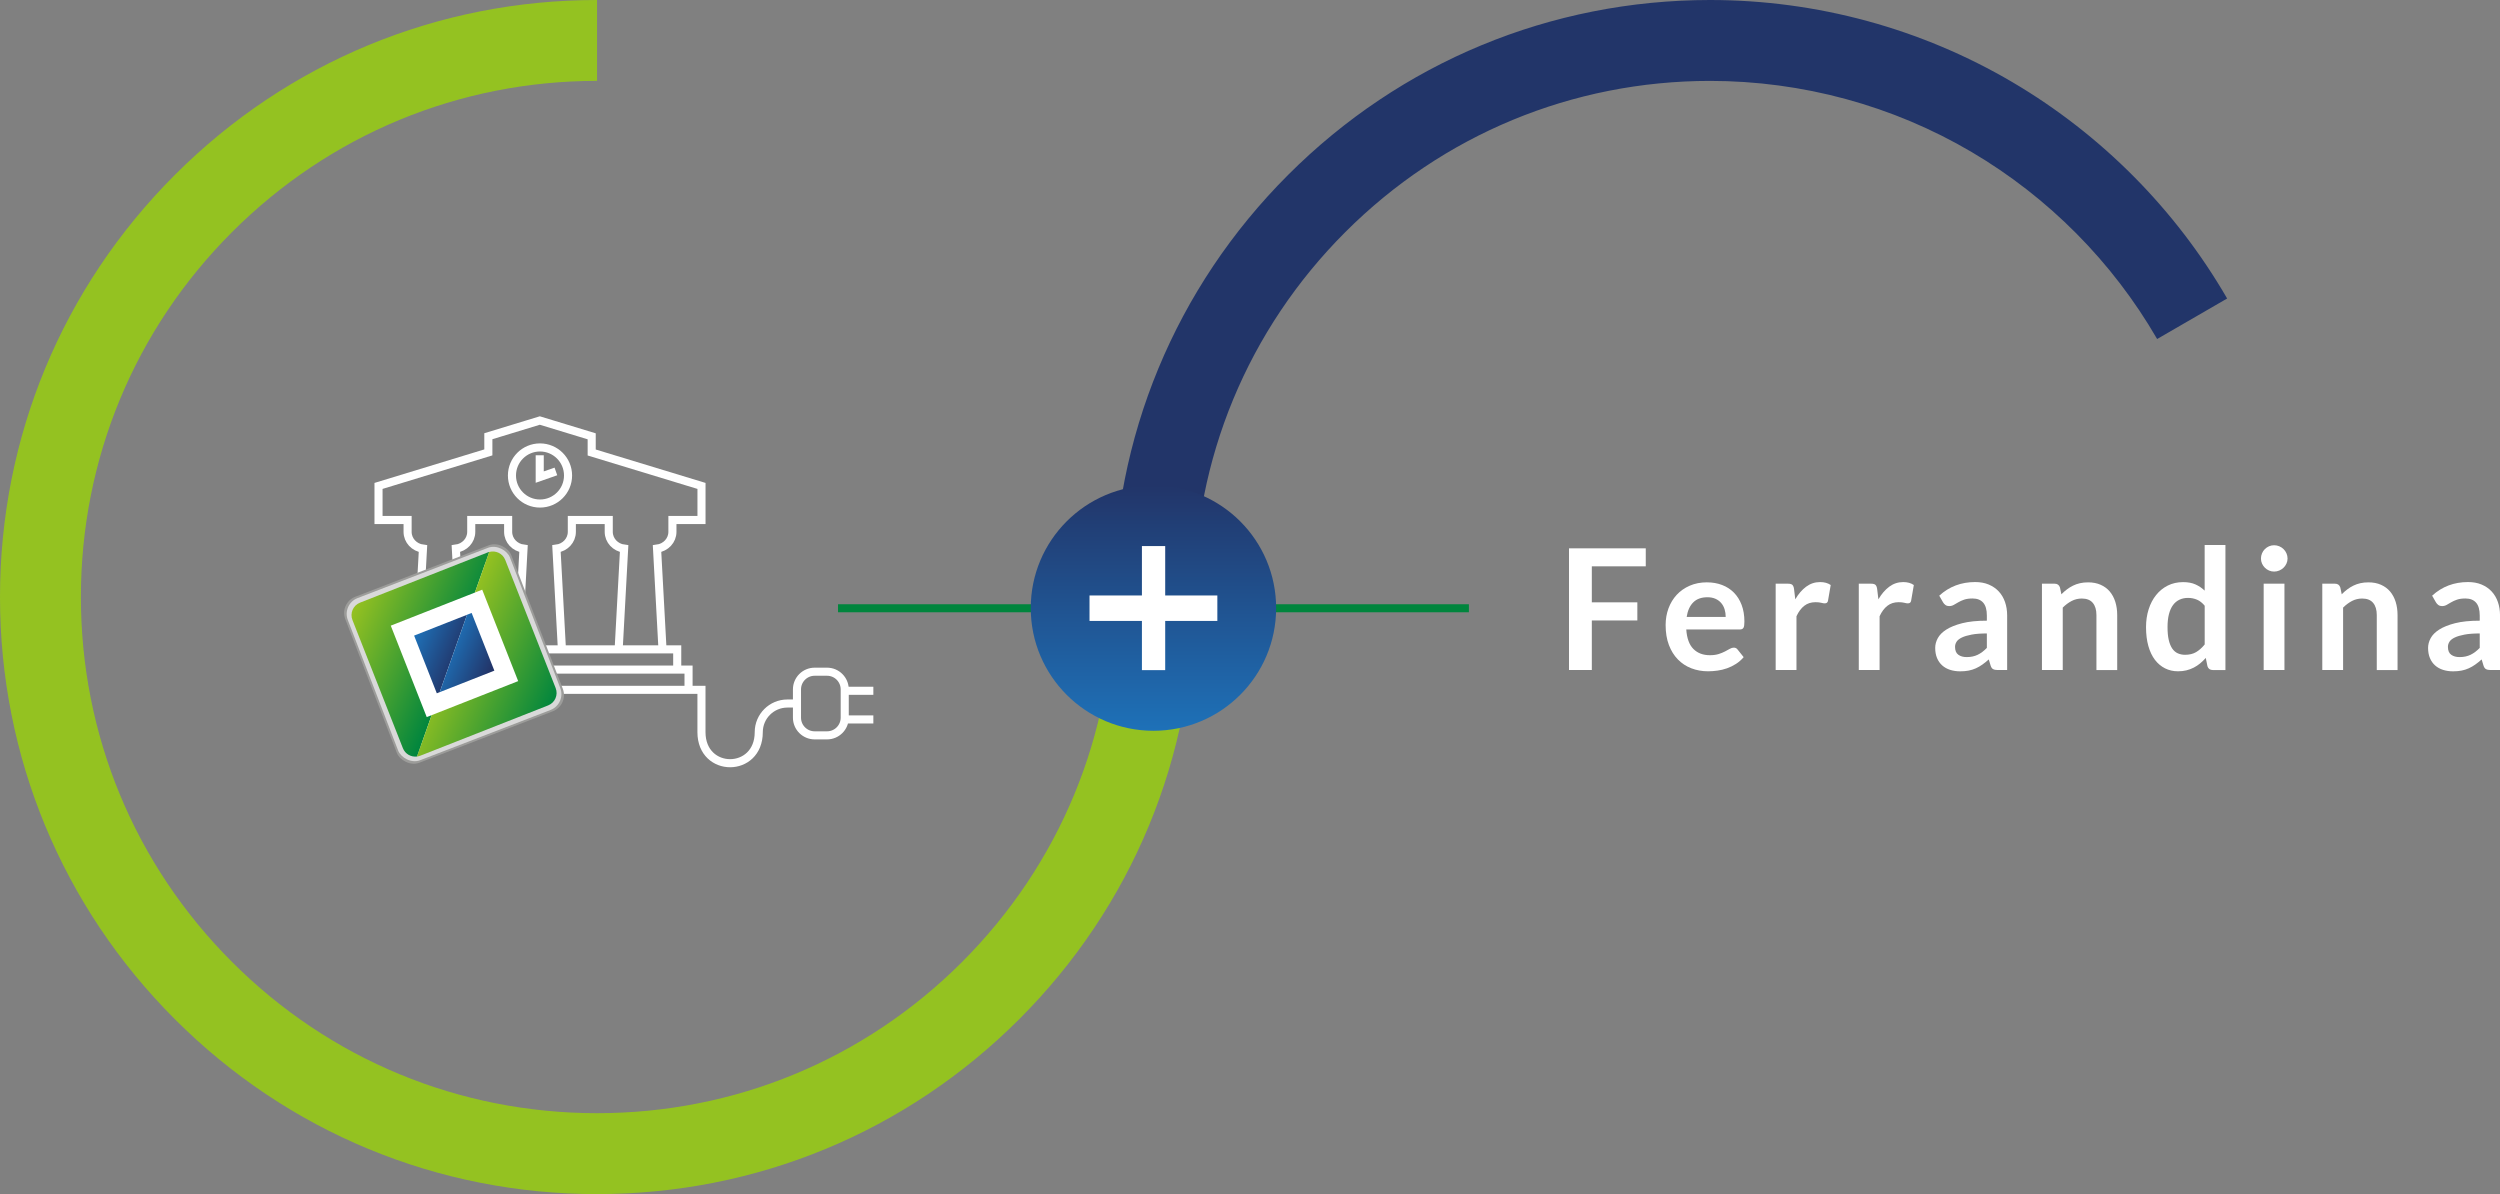 <?xml version="1.0" encoding="UTF-8"?><svg id="Livello_1" xmlns="http://www.w3.org/2000/svg" xmlns:xlink="http://www.w3.org/1999/xlink" viewBox="0 0 1069.58 510.88"><rect x="0" y="0" width="1069.58" height="510.88" fill="#808080" stroke="none"/><defs><style>.cls-1{fill:url(#Nuovo_campione_sfumatura_1);}.cls-2{fill:#fff;}.cls-3{fill:#9c9c9a;}.cls-4{fill:#d9d9d9;}.cls-5{fill:#223569;}.cls-6{fill:#94c221;}.cls-7{fill:url(#Sfumatura_senza_nome_2);}.cls-8{fill:url(#Sfumatura_senza_nome_6);}.cls-9{stroke:#00853d;stroke-width:3.43px;}.cls-9,.cls-10{fill:none;stroke-miterlimit:10;}.cls-10{stroke:#fff;stroke-width:3.46px;}.cls-11{fill:url(#Sfumatura_senza_nome_6-2);}.cls-12{fill:url(#Sfumatura_senza_nome_2-2);}</style><linearGradient id="Nuovo_campione_sfumatura_1" x1="-5111.31" y1="4228.22" x2="-5006.34" y2="4228.22" gradientTransform="translate(4721.7 -4798.67) rotate(-90) scale(1 -1)" gradientUnits="userSpaceOnUse"><stop offset="0" stop-color="#1e71b8"/><stop offset="1" stop-color="#223569"/></linearGradient><linearGradient id="Sfumatura_senza_nome_6" x1="-363.91" y1="194.8" x2="-344.64" y2="204.26" gradientTransform="translate(531.52 61.47) rotate(-2.61)" gradientUnits="userSpaceOnUse"><stop offset="0" stop-color="#1e71b8"/><stop offset="1" stop-color="#223569"/></linearGradient><linearGradient id="Sfumatura_senza_nome_2" x1="-389.65" y1="182.49" x2="-344.73" y2="204.52" gradientTransform="translate(531.52 61.47) rotate(-2.61)" gradientUnits="userSpaceOnUse"><stop offset="0" stop-color="#95c121"/><stop offset="1" stop-color="#00853e"/></linearGradient><linearGradient id="Sfumatura_senza_nome_6-2" x1="-338.02" y1="-179.47" x2="-323.31" y2="-164.76" gradientTransform="translate(571.47 320.81) rotate(-21.48)" xlink:href="#Sfumatura_senza_nome_6"/><linearGradient id="Sfumatura_senza_nome_2-2" x1="-338.34" y1="-179.15" x2="-301.82" y2="-142.63" gradientTransform="translate(571.47 320.81) rotate(-21.48)" xlink:href="#Sfumatura_senza_nome_2"/></defs><line class="cls-9" x1="628.44" y1="260.23" x2="358.53" y2="260.23"/><path class="cls-5" d="M510.88,255.44h-34.6c0-68.23,26.57-132.38,74.82-180.62C599.3,26.6,663.4,.04,731.58,0h.14c45.59,.02,90.33,12.21,129.4,35.24,37.95,22.37,69.66,54.34,91.72,92.47l-29.95,17.33c-19.08-32.98-46.51-60.64-79.33-79.98-33.77-19.91-72.47-30.43-111.91-30.45-58.96,.02-114.38,22.99-156.08,64.68-41.71,41.71-64.68,97.17-64.68,156.15Z"/><path class="cls-6" d="M255.44,510.88c-68.23,0-132.38-26.57-180.62-74.82C26.57,387.82,0,323.67,0,255.44S26.57,123.06,74.82,74.82C123.06,26.57,187.21,0,255.44,0V34.6c-58.99,0-114.44,22.97-156.15,64.68-41.71,41.71-64.68,97.17-64.68,156.15s22.97,114.44,64.68,156.15c41.71,41.71,97.17,64.68,156.15,64.68s114.44-22.97,156.15-64.68c41.71-41.71,64.68-97.17,64.68-156.15h34.6c0,68.23-26.57,132.38-74.82,180.62-48.25,48.25-112.39,74.82-180.62,74.82Z"/><g><circle class="cls-1" cx="493.48" cy="260.16" r="52.49"/><path class="cls-2" d="M520.82,265.65h-22.31s0,21.06,0,21.06h-9.96v-21.06s-22.42,0-22.42,0v-10.88h22.42s0-21.16,0-21.16h9.96v21.16s22.31,0,22.31,0v10.88Z"/></g><g><polyline class="cls-10" points="230.91 286.47 294.58 286.47 294.58 295.14"/><g><path class="cls-2" d="M197.95,267.9l6.43,16.34-16.27,6.4-6.43-16.34,16.27-6.4m2.09-4.81l-1.86,.73-21.32,8.39,9.14,23.24,1.17-.46,22-8.66-9.14-23.24h0Z"/><g><path class="cls-2" d="M235.6,292.66l-20.31-51.62c-1.36-3.45-5.08-5.3-8.8-4.27l-52.09,20.44c-3.71,1.46-5.55,5.67-4.09,9.39l20.31,51.62c1.1,2.79,3.78,4.57,6.72,4.57,.31,0,.62-.02,.93-.06,.65-.08,1.22-.22,1.74-.43l51.5-20.26c1.8-.71,3.22-2.08,3.99-3.85,.77-1.77,.81-3.74,.1-5.54Zm-3.5,4.06c-.38,.86-1.07,1.53-1.95,1.88l-51.5,20.26c-.24,.09-.5,.16-.85,.2-1.57,.21-3.14-.69-3.73-2.19l-20.31-51.62c-.71-1.81,.18-3.87,2-4.58l51.83-20.39,.02,.04c1.75-.5,3.57,.41,4.23,2.08l20.31,51.62c.35,.88,.33,1.84-.05,2.71Z"/><path class="cls-2" d="M165.06,267.15l15.85,40.27,40.27-15.85-15.85-40.27-40.27,15.84Zm17.94,35.47l-13.13-33.38,33.38-13.13,13.13,33.38-33.38,13.13Z"/></g></g><path class="cls-10" d="M340.79,300.99h-3.91c-6.77,0-12.26,5.49-12.26,12.26,0,17.7-24.51,17.7-24.51,0v-18.12h-65.74"/><path class="cls-10" d="M340.97,300.69v-5.74c0-4.18,3.39-7.57,7.57-7.57h5.29c4.18,0,7.57,3.39,7.57,7.57v12.09c0,4.18-3.39,7.57-7.57,7.57h-5.29c-4.18,0-7.57-3.39-7.57-7.57v-6.35"/><line class="cls-10" x1="362.76" y1="307.8" x2="373.65" y2="307.8"/><line class="cls-10" x1="362.76" y1="295.54" x2="373.65" y2="295.54"/><path class="cls-10" d="M240.41,277.82l-2.34-43.09c3.71-.47,6.58-3.49,6.58-7.18,0-1.27,0-5.08,0-5.08h15.79s0,3.81,0,5.08c0,3.69,2.87,6.71,6.58,7.18l-2.34,43.09"/><path class="cls-10" d="M222.39,264.05l1.59-29.32c-3.71-.47-6.58-3.49-6.58-7.18,0-1.27,0-5.08,0-5.08h-15.79s0,3.81,0,5.08c0,3.69-2.87,6.71-6.58,7.18l.47,8.62"/><polyline class="cls-10" points="227.23 277.82 289.74 277.82 289.74 286.25"/><circle class="cls-10" cx="231.03" cy="203.43" r="12"/><path class="cls-10" d="M180.17,249.2l.79-14.47c-3.71-.47-6.58-3.49-6.58-7.18,0-1.27,0-5.08,0-5.08h-.33s-12.11,0-12.11,0v-14.58l46.99-14.34v-6.92l22.02-6.72,22.19,6.76v6.92l46.98,14.3v14.58h-12.11s-.33,0-.33,0v5.08c0,3.69-2.87,6.71-6.58,7.18l2.34,43.09"/><polyline class="cls-10" points="230.91 194.78 230.91 204.12 237.83 201.7"/><g><rect class="cls-3" x="156.2" y="241.76" width="76.12" height="76.12" rx="7.43" ry="7.43" transform="translate(-87.64 88.58) rotate(-21.08)"/><rect class="cls-4" x="157.08" y="242.65" width="74.35" height="74.35" rx="7.26" ry="7.26" transform="translate(-87.64 88.58) rotate(-21.08)"/><rect class="cls-2" x="162.47" y="248.03" width="63.58" height="63.58" rx="6.2" ry="6.2" transform="translate(-87.64 88.58) rotate(-21.08)"/><polygon class="cls-8" points="177.17 271.93 186.88 296.62 188.12 296.13 199.81 263.02 177.17 271.93"/><path class="cls-7" d="M182.57,306.79l-15.39-39.12,36-14.16,6.13-17.36c-.19,.05-.38,.09-.57,.16l-54.72,21.53c-2.94,1.16-4.39,4.48-3.23,7.42l21.58,54.84c.98,2.49,3.51,3.89,6.05,3.56l6.25-17.69-2.09,.82Z"/><polygon class="cls-11" points="201.78 262.24 199.81 263.02 188.12 296.13 211.5 286.93 201.78 262.24"/><path class="cls-12" d="M234.5,301.8c2.94-1.16,4.39-4.48,3.23-7.42l-21.58-54.84c-1.08-2.75-4.06-4.17-6.85-3.39l-6.13,17.36,3.13-1.23,15.39,39.12-37.04,14.57-6.25,17.69c.46-.06,.92-.16,1.37-.33l54.72-21.53Z"/></g></g><g><path class="cls-2" d="M704.11,234.6v7.7h-23.08v15.41h19.48v7.74h-19.48v21.2h-9.76v-52.06h32.83Z"/><path class="cls-2" d="M730.32,249.15c2.33,0,4.47,.37,6.43,1.12,1.96,.74,3.64,1.83,5.06,3.26,1.42,1.43,2.52,3.18,3.31,5.26s1.19,4.45,1.19,7.11c0,.67-.03,1.23-.09,1.67-.06,.44-.17,.79-.32,1.04s-.37,.43-.63,.54c-.26,.11-.6,.16-1.01,.16h-22.82c.26,3.79,1.28,6.58,3.06,8.35,1.78,1.78,4.13,2.66,7.06,2.66,1.44,0,2.68-.17,3.73-.5s1.96-.71,2.74-1.12c.78-.41,1.46-.78,2.05-1.12,.59-.34,1.16-.5,1.71-.5,.36,0,.67,.07,.94,.22,.26,.14,.49,.35,.68,.61l2.59,3.24c-.98,1.15-2.09,2.12-3.31,2.9-1.22,.78-2.5,1.4-3.83,1.87-1.33,.47-2.69,.8-4.07,.99-1.38,.19-2.72,.29-4.01,.29-2.57,0-4.96-.43-7.16-1.28-2.21-.85-4.13-2.11-5.76-3.78-1.63-1.67-2.92-3.73-3.85-6.19-.94-2.46-1.4-5.31-1.4-8.55,0-2.52,.41-4.89,1.22-7.11,.82-2.22,1.99-4.15,3.51-5.8,1.52-1.64,3.38-2.95,5.58-3.91s4.67-1.44,7.43-1.44Zm.18,6.37c-2.59,0-4.62,.73-6.08,2.2-1.46,1.46-2.4,3.54-2.81,6.23h16.7c0-1.15-.16-2.24-.47-3.26-.31-1.02-.79-1.91-1.44-2.68-.65-.77-1.46-1.37-2.45-1.82-.98-.44-2.14-.67-3.46-.67Z"/><path class="cls-2" d="M759.69,286.66v-36.94h5.22c.91,0,1.55,.17,1.91,.5,.36,.34,.6,.91,.72,1.73l.54,4.46c1.32-2.28,2.87-4.08,4.64-5.4,1.78-1.32,3.77-1.98,5.98-1.98,1.82,0,3.34,.42,4.54,1.26l-1.15,6.66c-.07,.43-.23,.74-.47,.92-.24,.18-.56,.27-.97,.27-.36,0-.85-.08-1.48-.25s-1.45-.25-2.48-.25c-1.85,0-3.43,.51-4.75,1.53-1.32,1.02-2.44,2.51-3.35,4.48v23h-8.89Z"/><path class="cls-2" d="M795.25,286.66v-36.94h5.22c.91,0,1.55,.17,1.91,.5,.36,.34,.6,.91,.72,1.73l.54,4.46c1.32-2.28,2.87-4.08,4.64-5.4,1.78-1.32,3.77-1.98,5.98-1.98,1.82,0,3.34,.42,4.54,1.26l-1.15,6.66c-.07,.43-.23,.74-.47,.92-.24,.18-.56,.27-.97,.27-.36,0-.85-.08-1.48-.25s-1.45-.25-2.48-.25c-1.85,0-3.43,.51-4.75,1.53-1.32,1.02-2.44,2.51-3.35,4.48v23h-8.89Z"/><path class="cls-2" d="M858.71,286.66h-4c-.84,0-1.5-.13-1.98-.38s-.84-.76-1.08-1.53l-.79-2.63c-.94,.84-1.85,1.58-2.75,2.21-.9,.64-1.83,1.17-2.79,1.6-.96,.43-1.98,.76-3.06,.97s-2.28,.32-3.6,.32c-1.56,0-3-.21-4.32-.63-1.32-.42-2.45-1.05-3.4-1.9s-1.69-1.89-2.21-3.14c-.53-1.25-.79-2.71-.79-4.37,0-1.4,.37-2.78,1.1-4.14,.73-1.36,1.95-2.59,3.65-3.68s3.97-2,6.8-2.73c2.83-.72,6.35-1.08,10.55-1.08v-2.18c0-2.49-.52-4.33-1.57-5.53s-2.56-1.79-4.55-1.79c-1.44,0-2.64,.17-3.6,.5s-1.79,.71-2.5,1.13-1.36,.8-1.96,1.13c-.6,.34-1.26,.5-1.98,.5-.6,0-1.12-.16-1.55-.47-.43-.31-.78-.7-1.04-1.15l-1.62-2.84c4.25-3.89,9.37-5.83,15.37-5.83,2.16,0,4.09,.35,5.78,1.06,1.69,.71,3.13,1.69,4.3,2.95,1.18,1.26,2.07,2.77,2.68,4.52,.61,1.75,.92,3.67,.92,5.76v23.33Zm-17.28-5.54c.91,0,1.75-.08,2.52-.25,.77-.17,1.49-.41,2.18-.74,.68-.33,1.34-.74,1.98-1.22s1.28-1.06,1.93-1.72v-6.18c-2.59,0-4.76,.16-6.5,.49-1.74,.33-3.14,.74-4.19,1.25-1.06,.51-1.81,1.1-2.25,1.78-.44,.68-.67,1.41-.67,2.21,0,1.57,.46,2.7,1.39,3.37,.92,.68,2.13,1.02,3.62,1.02Z"/><path class="cls-2" d="M873.61,286.66v-36.94h5.44c1.15,0,1.91,.54,2.27,1.62l.61,2.92c.74-.77,1.53-1.46,2.36-2.09s1.7-1.16,2.63-1.62c.92-.46,1.91-.8,2.97-1.04,1.06-.24,2.21-.36,3.46-.36,2.02,0,3.8,.34,5.36,1.03s2.86,1.64,3.91,2.88c1.04,1.24,1.84,2.71,2.38,4.43s.81,3.61,.81,5.67v23.51h-8.89v-23.51c0-2.26-.52-4-1.57-5.24-1.04-1.24-2.61-1.85-4.7-1.85-1.54,0-2.98,.35-4.32,1.04-1.34,.7-2.62,1.64-3.82,2.84v26.71h-8.89Z"/><path class="cls-2" d="M946.69,286.66c-1.15,0-1.91-.54-2.27-1.62l-.72-3.56c-.77,.86-1.57,1.64-2.41,2.34s-1.75,1.3-2.72,1.8-2.02,.89-3.13,1.17-2.32,.41-3.62,.41c-2.02,0-3.86-.42-5.54-1.26-1.68-.84-3.13-2.06-4.34-3.65-1.21-1.6-2.15-3.57-2.81-5.92-.66-2.35-.99-5.04-.99-8.06,0-2.74,.37-5.28,1.12-7.63,.74-2.35,1.81-4.39,3.2-6.12s3.06-3.08,5-4.05c1.94-.97,4.13-1.46,6.55-1.46,2.06,0,3.83,.33,5.29,.99,1.46,.66,2.77,1.54,3.92,2.65v-19.51h8.89v53.5h-5.44Zm-11.84-6.52c1.85,0,3.42-.38,4.72-1.15,1.3-.77,2.52-1.86,3.67-3.28v-16.56c-1.01-1.22-2.11-2.09-3.29-2.59-1.19-.5-2.47-.76-3.83-.76s-2.56,.25-3.65,.76-2.02,1.27-2.77,2.29c-.76,1.02-1.34,2.32-1.75,3.89-.41,1.57-.61,3.43-.61,5.56s.17,3.99,.52,5.49c.35,1.5,.85,2.72,1.49,3.67,.65,.95,1.44,1.63,2.38,2.05,.94,.42,1.98,.63,3.13,.63Z"/><path class="cls-2" d="M978.69,238.96c0,.77-.16,1.49-.47,2.16-.31,.67-.73,1.26-1.24,1.76-.52,.5-1.12,.91-1.82,1.21-.7,.3-1.44,.45-2.23,.45s-1.49-.15-2.18-.45c-.68-.3-1.28-.7-1.78-1.21s-.91-1.09-1.21-1.76c-.3-.67-.45-1.39-.45-2.16s.15-1.54,.45-2.23c.3-.7,.7-1.3,1.21-1.8s1.1-.91,1.78-1.21c.68-.3,1.41-.45,2.18-.45s1.54,.15,2.23,.45c.7,.3,1.3,.7,1.82,1.21,.52,.5,.93,1.1,1.24,1.8,.31,.7,.47,1.44,.47,2.23Zm-1.33,10.76v36.94h-8.89v-36.94h8.89Z"/><path class="cls-2" d="M993.55,286.66v-36.94h5.44c1.15,0,1.91,.54,2.27,1.62l.61,2.92c.74-.77,1.53-1.46,2.36-2.09s1.7-1.16,2.63-1.62c.92-.46,1.91-.8,2.97-1.04,1.06-.24,2.21-.36,3.46-.36,2.02,0,3.8,.34,5.36,1.03s2.86,1.64,3.91,2.88c1.04,1.24,1.84,2.71,2.38,4.43s.81,3.61,.81,5.67v23.51h-8.89v-23.51c0-2.26-.52-4-1.57-5.24-1.04-1.24-2.61-1.85-4.7-1.85-1.54,0-2.98,.35-4.32,1.04-1.34,.7-2.62,1.64-3.82,2.84v26.71h-8.89Z"/><path class="cls-2" d="M1069.58,286.66h-4c-.84,0-1.5-.13-1.98-.38s-.84-.76-1.08-1.53l-.79-2.63c-.94,.84-1.85,1.58-2.75,2.21-.9,.64-1.83,1.17-2.79,1.6-.96,.43-1.98,.76-3.06,.97s-2.28,.32-3.6,.32c-1.56,0-3-.21-4.32-.63-1.32-.42-2.45-1.05-3.4-1.9s-1.69-1.89-2.21-3.14c-.53-1.25-.79-2.71-.79-4.37,0-1.4,.37-2.78,1.1-4.14,.73-1.36,1.95-2.59,3.65-3.68s3.97-2,6.8-2.73c2.83-.72,6.35-1.08,10.55-1.08v-2.18c0-2.49-.52-4.33-1.57-5.53s-2.56-1.79-4.55-1.79c-1.44,0-2.64,.17-3.6,.5s-1.79,.71-2.5,1.13-1.36,.8-1.96,1.13c-.6,.34-1.26,.5-1.98,.5-.6,0-1.12-.16-1.55-.47-.43-.31-.78-.7-1.04-1.15l-1.62-2.84c4.25-3.89,9.37-5.83,15.37-5.83,2.16,0,4.09,.35,5.78,1.06,1.69,.71,3.13,1.69,4.3,2.95,1.18,1.26,2.07,2.77,2.68,4.52,.61,1.75,.92,3.67,.92,5.76v23.33Zm-17.28-5.54c.91,0,1.75-.08,2.52-.25,.77-.17,1.49-.41,2.18-.74,.68-.33,1.34-.74,1.98-1.22s1.28-1.06,1.93-1.72v-6.18c-2.59,0-4.76,.16-6.5,.49-1.74,.33-3.14,.74-4.19,1.25-1.06,.51-1.81,1.1-2.25,1.78-.44,.68-.67,1.41-.67,2.21,0,1.57,.46,2.7,1.39,3.37,.92,.68,2.13,1.02,3.62,1.02Z"/></g></svg>